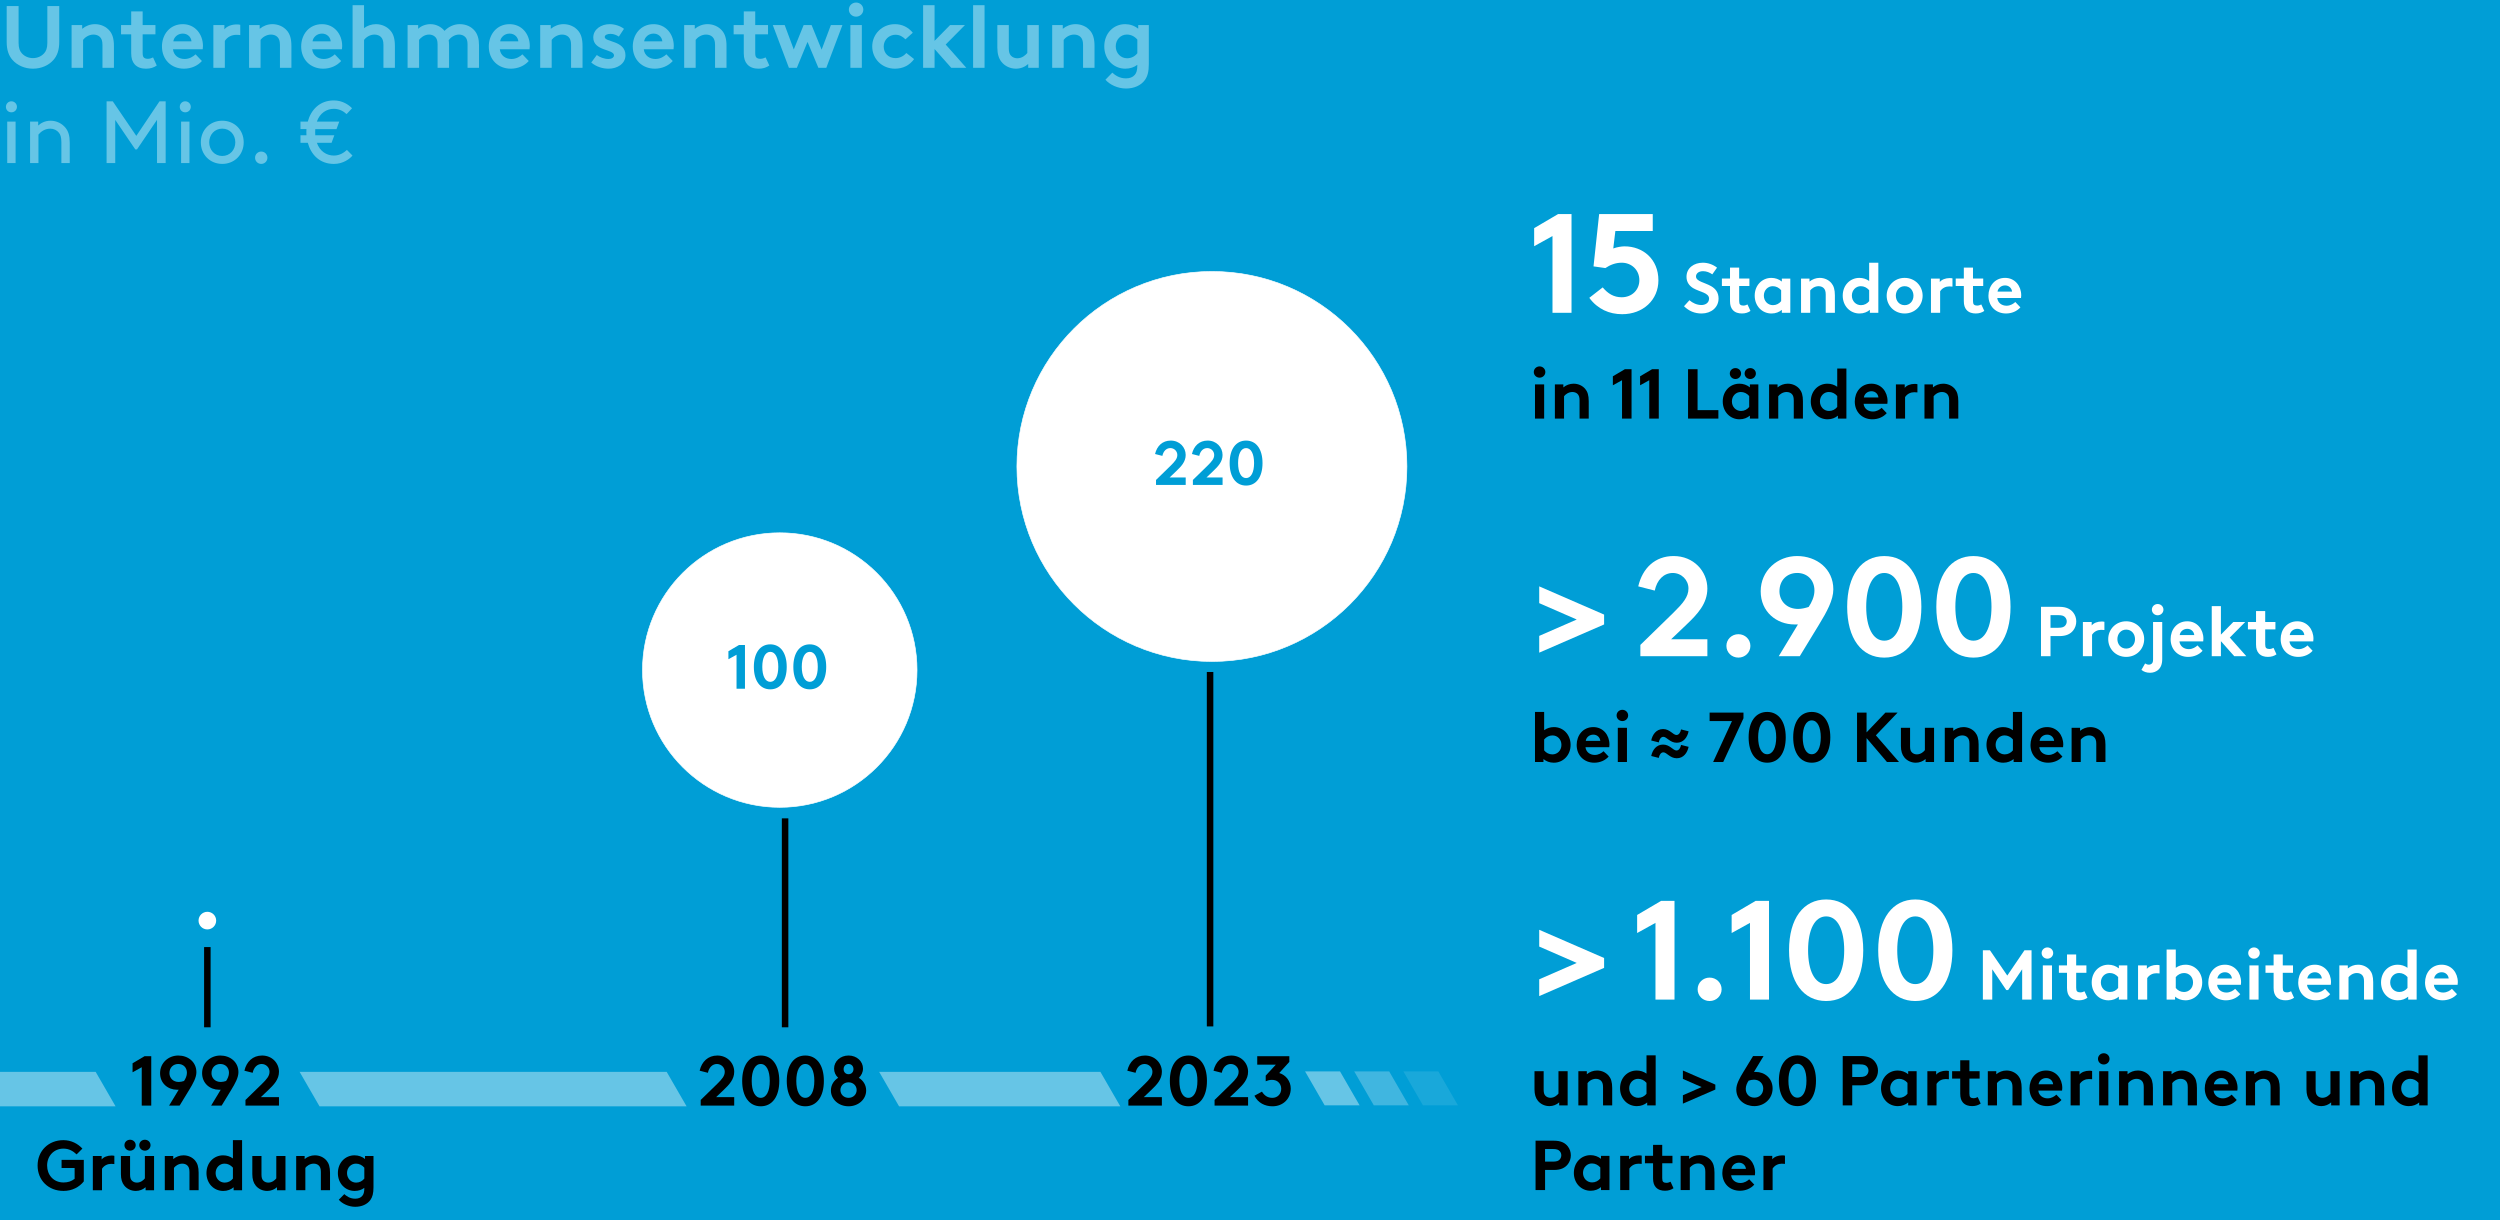 <?xml version="1.0" encoding="UTF-8"?>
<svg xmlns="http://www.w3.org/2000/svg" viewBox="0 0 1920 937">
  <defs>
    <style>
      .cls-1 {
        fill: #40b6e0;
      }

      .cls-2 {
        stroke: #fff;
        stroke-width: .5px;
      }

      .cls-2, .cls-3 {
        fill: #fff;
      }

      .cls-2, .cls-4 {
        stroke-miterlimit: 10;
      }

      .cls-5 {
        fill: #009ed6;
      }

      .cls-6, .cls-4 {
        fill: none;
      }

      .cls-7 {
        fill: #009ed6;
      }

      .cls-8 {
        fill: #19a8da;
      }

      .cls-9 {
        fill: #66c5e6;
      }

      .cls-4 {
        stroke: #000;
        stroke-width: 5px;
      }
    </style>
  </defs>
  <g id="Hintergrund_zur_Ansicht" data-name="Hintergrund zur Ansicht">
    <rect class="cls-7" width="1920" height="937"/>
  </g>
  <g id="Grafikelemente">
    <g>
      <polygon class="cls-9" points="1017.34 848.91 1044.19 848.91 1029.13 822.82 1002.28 822.82 1017.34 848.91"/>
      <polygon class="cls-1" points="1055.09 848.91 1081.94 848.91 1066.88 822.82 1040.03 822.82 1055.09 848.91"/>
      <polygon class="cls-8" points="1092.84 848.91 1119.69 848.91 1104.63 822.82 1077.78 822.82 1092.84 848.91"/>
    </g>
    <line class="cls-4" x1="929.34" y1="788.29" x2="929.34" y2="516.08"/>
    <line class="cls-4" x1="602.95" y1="788.97" x2="602.95" y2="628.5"/>
    <polygon class="cls-9" points="245.37 849.64 527.28 849.64 512 823.17 230.09 823.17 245.37 849.64"/>
    <polygon class="cls-9" points="690.47 849.64 860.38 849.64 845.1 823.17 675.19 823.17 690.47 849.64"/>
    <polygon class="cls-9" points="0 849.64 88.74 849.64 73.46 823.17 0 823.17 0 849.64"/>
    <circle class="cls-3" cx="159.25" cy="707.03" r="6.77"/>
    <line class="cls-4" x1="159.25" y1="788.97" x2="159.25" y2="727.35"/>
    <circle class="cls-2" cx="598.86" cy="514.61" r="105.41"/>
    <circle class="cls-2" cx="930.75" cy="358.25" r="149.75"/>
  </g>
  <g id="Text">
    <g>
      <rect class="cls-6" x="1174.75" y="427.04" width="618.86" height="166.57"/>
      <path class="cls-3" d="M1210.94,475.79l-28.82-12.57v-12.89l49.83,21.67v7.58l-49.83,21.67v-12.89l28.82-12.57Z"/>
      <path class="cls-3" d="M1283.42,490.96h27.84v13h-51.46v-8.67l25.24-24.59c7.48-7.37,11.7-12.24,11.7-18.74s-5.31-11.92-12.13-11.92c-6.93.11-12.03,5.31-13.76,13.54l-12.68-3.25c3.25-13.98,12.89-23.29,27.19-23.29,15.28,0,25.89,11.59,25.89,24.92,0,11.7-7.58,19.72-16.25,27.95l-11.59,11.05Z"/>
      <path class="cls-3" d="M1335.09,487.06c5.09,0,9.21,3.9,9.21,8.99s-4.12,8.99-9.21,8.99-9.21-3.9-9.21-8.99,4.12-8.99,9.21-8.99Z"/>
      <path class="cls-3" d="M1366.08,503.96l14.73-24.38h-2.6c-13.76,0-26-9.64-26-25.46s12.89-27.08,27.95-27.08,27.84,9.86,27.84,25.57c0,8.23-4.98,17.23-11.05,27.19l-14.73,24.16h-16.14ZM1380.16,440.04c-7.58,0-13.54,5.42-13.54,14.08,0,7.37,5.53,13.54,14.3,13.54,2.71,0,5.42-.65,8.13-1.52,2.27-3.36,4.44-7.91,4.44-12.57,0-8.12-5.53-13.54-13.33-13.54Z"/>
      <path class="cls-3" d="M1447.12,505.05c-17.44,0-28.49-14.63-28.49-39s11.05-39,28.49-39,28.49,14.63,28.49,39-11.05,39-28.49,39ZM1447.12,440.04c-8.78,0-13.87,10.29-13.87,26s5.09,26,13.87,26,13.87-10.29,13.87-26-5.09-26-13.87-26Z"/>
      <path class="cls-3" d="M1515.59,505.05c-17.44,0-28.49-14.63-28.49-39s11.05-39,28.49-39,28.49,14.63,28.49,39-11.05,39-28.49,39ZM1515.59,440.04c-8.78,0-13.87,10.29-13.87,26s5.09,26,13.87,26,13.87-10.29,13.87-26-5.09-26-13.87-26Z"/>
      <path class="cls-3" d="M1574.79,488.52v15.44h-7.31v-37.92h14.19c5.31,0,8.56,1.73,10.62,4.44,1.46,1.9,2.28,4.23,2.28,6.77s-.81,4.93-2.28,6.83c-2.06,2.71-5.31,4.44-10.62,4.44h-6.88ZM1580.75,482.13c3.09,0,4.44-.65,5.31-1.68.76-.87,1.19-1.95,1.19-3.2s-.43-2.28-1.19-3.14c-.87-1.03-2.22-1.68-5.31-1.68h-5.96v9.7h5.96Z"/>
      <path class="cls-3" d="M1616.18,483.87c-.7-.11-1.41-.16-2.44-.16-2.6,0-5.36,1.14-7.04,3.74v16.52h-7.04v-26.27h6.77v2.65c1.57-1.95,4.44-3.03,7.64-3.03.81,0,1.35.05,2.11.22v6.34Z"/>
      <path class="cls-3" d="M1632.92,477.15c7.91,0,13.81,6.12,13.81,13.7s-5.9,13.65-13.81,13.65-13.81-6.07-13.81-13.65,5.9-13.7,13.81-13.7ZM1632.92,498.11c4.12,0,6.77-3.3,6.77-7.26s-2.65-7.31-6.77-7.31-6.77,3.36-6.77,7.31,2.65,7.26,6.77,7.26Z"/>
      <path class="cls-3" d="M1647.43,509.54c.81.54,1.84.92,2.93.92s2-.49,2.49-1.14c.43-.54.7-1.25.7-3.14v-28.49h7.04v28.44c0,4.12-1.19,6.77-3.25,8.45-1.62,1.35-3.74,2.11-6.12,2.11-2.65,0-4.93-.81-6.61-2.22l2.82-4.93ZM1657.08,463.88c2.44,0,4.44,1.9,4.44,4.33s-2,4.33-4.44,4.33-4.44-1.9-4.44-4.33,2-4.33,4.44-4.33Z"/>
      <path class="cls-3" d="M1691.58,499.79c-2.65,3.03-6.77,4.71-11,4.71-7.75,0-13.54-5.47-13.54-13.65,0-7.31,4.82-13.7,12.78-13.7,7.53,0,12.4,6.12,12.4,13.43,0,.7-.05,1.41-.16,2h-18.25c.38,3.68,3.41,5.96,7.15,5.96,2.98,0,5.36-1.57,6.72-2.87l3.9,4.12ZM1685.19,487.71c-.22-2.49-2.22-4.77-5.36-4.77s-5.47,2.22-5.8,4.77h11.16Z"/>
      <path class="cls-3" d="M1712.49,489.66l12.67,14.3h-9.26l-10.24-11.54v11.54h-7.04v-38.46h7.04v21.88l9.53-9.7h9.15l-11.86,11.97Z"/>
      <path class="cls-3" d="M1739.68,494.86c0,1.41.22,2.28.7,2.76.54.54,1.41.81,2.44.81,1.25,0,2.28-.38,3.25-.87l2.28,4.98c-1.79,1.25-3.9,1.95-6.55,1.95s-5.25-.65-7.1-2.76c-1.3-1.52-2.06-3.52-2.06-6.77v-11.59h-6.23v-5.69h6.23v-8.4h7.04v8.4h7.85v5.69h-7.85v11.48Z"/>
      <path class="cls-3" d="M1776.09,499.79c-2.65,3.03-6.77,4.71-11,4.71-7.75,0-13.54-5.47-13.54-13.65,0-7.31,4.82-13.7,12.78-13.7,7.53,0,12.4,6.12,12.4,13.43,0,.7-.05,1.41-.16,2h-18.25c.38,3.68,3.41,5.96,7.15,5.96,2.98,0,5.36-1.57,6.72-2.87l3.9,4.12ZM1769.7,487.71c-.22-2.49-2.22-4.77-5.36-4.77s-5.47,2.22-5.8,4.77h11.16Z"/>
      <path d="M1185.91,546.76v14.03c2.17-1.57,4.71-2.38,7.53-2.38,7.1,0,12.78,5.69,12.78,13.65s-5.74,13.7-12.89,13.7c-3.3,0-5.96-1.14-7.96-2.82v2.27h-6.5v-38.46h7.04ZM1192.36,564.8c-2.49,0-4.71,1.08-6.45,3.09v8.4c1.52,1.9,3.68,3.09,6.34,3.09,3.79,0,6.93-2.98,6.93-7.31s-3.09-7.26-6.83-7.26Z"/>
      <path d="M1235.42,581.05c-2.65,3.03-6.77,4.71-11,4.71-7.75,0-13.54-5.47-13.54-13.65,0-7.31,4.82-13.7,12.78-13.7,7.53,0,12.4,6.12,12.4,13.43,0,.7-.05,1.41-.16,2h-18.25c.38,3.68,3.41,5.96,7.15,5.96,2.98,0,5.36-1.57,6.72-2.87l3.9,4.12ZM1229.03,568.97c-.22-2.49-2.22-4.77-5.36-4.77s-5.47,2.22-5.8,4.77h11.16Z"/>
      <path d="M1245.98,545.13c2.44,0,4.44,1.9,4.44,4.33s-2,4.33-4.44,4.33-4.44-1.9-4.44-4.33,2-4.33,4.44-4.33ZM1249.51,585.22h-7.04v-26.27h7.04v26.27Z"/>
      <path d="M1268.14,568.7c.92-4.5,3.85-8.78,9.1-8.78s7.64,4.55,10.29,4.55c1.84,0,3.09-1.9,3.52-4.28l5.8,1.46c-.92,4.5-3.85,8.78-9.1,8.78s-7.64-4.55-10.29-4.55c-1.84,0-3.09,1.9-3.52,4.28l-5.8-1.46ZM1268.14,580.61c.92-4.5,3.85-8.78,9.1-8.78s7.64,4.55,10.29,4.55c1.84,0,3.09-1.9,3.52-4.28l5.8,1.46c-.92,4.5-3.85,8.78-9.1,8.78s-7.64-4.55-10.29-4.55c-1.84,0-3.09,1.9-3.52,4.28l-5.8-1.46Z"/>
      <path d="M1312.99,547.3h26v4.33l-15.55,33.58h-7.75l14.46-31.42h-17.17v-6.5Z"/>
      <path d="M1357.19,585.76c-8.72,0-14.25-7.31-14.25-19.5s5.53-19.5,14.25-19.5,14.25,7.31,14.25,19.5-5.52,19.5-14.25,19.5ZM1357.19,553.26c-4.39,0-6.93,5.15-6.93,13s2.55,13,6.93,13,6.93-5.15,6.93-13-2.55-13-6.93-13Z"/>
      <path d="M1391.43,585.76c-8.72,0-14.25-7.31-14.25-19.5s5.53-19.5,14.25-19.5,14.25,7.31,14.25,19.5-5.52,19.5-14.25,19.5ZM1391.43,553.26c-4.39,0-6.93,5.15-6.93,13s2.55,13,6.93,13,6.93-5.15,6.93-13-2.55-13-6.93-13Z"/>
      <path d="M1433.52,566.85v18.36h-7.31v-37.92h7.31v15.17l14.46-15.17h9.37l-16.68,17.44,17.77,20.48h-9.26l-15.65-18.36Z"/>
      <path d="M1485.36,558.95v26.27h-6.5v-2.33c-2,1.79-4.66,2.87-7.53,2.87-3.58,0-6.83-1.62-8.83-4.12-1.68-2.06-2.6-4.88-2.6-8.78v-13.92h7.04v14.3c0,2.38.49,3.58,1.3,4.5,1.08,1.19,2.6,1.62,3.95,1.62,2.98,0,5.15-2,6.12-3.25v-17.17h7.04Z"/>
      <path d="M1493.59,585.22v-26.27h6.5v2.33c2.11-1.79,4.93-2.87,7.85-2.87,3.58,0,6.88,1.52,8.99,4.06,1.73,2.06,2.65,4.88,2.65,9.37v13.38h-7.04v-14.03c0-2.6-.6-3.95-1.57-4.93-.92-.92-2.33-1.46-3.95-1.46-2.98,0-5.42,1.9-6.39,3.25v17.17h-7.04Z"/>
      <path d="M1552.96,585.22h-6.5v-2.27c-2,1.68-4.66,2.82-7.96,2.82-7.15,0-12.89-5.69-12.89-13.7s5.69-13.65,12.78-13.65c2.76,0,5.36.81,7.53,2.38v-14.03h7.04v38.46ZM1539.58,579.37c2.65,0,4.82-1.19,6.34-3.09v-8.4c-1.73-2-3.95-3.09-6.45-3.09-3.74,0-6.83,3.03-6.83,7.26s3.14,7.31,6.93,7.31Z"/>
      <path d="M1583.95,581.05c-2.65,3.03-6.77,4.71-11,4.71-7.75,0-13.54-5.47-13.54-13.65,0-7.31,4.82-13.7,12.78-13.7,7.53,0,12.4,6.12,12.4,13.43,0,.7-.05,1.41-.16,2h-18.25c.38,3.68,3.41,5.96,7.15,5.96,2.98,0,5.36-1.57,6.72-2.87l3.9,4.12ZM1577.56,568.97c-.22-2.49-2.22-4.77-5.36-4.77s-5.47,2.22-5.8,4.77h11.16Z"/>
      <path d="M1590.99,585.22v-26.27h6.5v2.33c2.11-1.79,4.93-2.87,7.85-2.87,3.58,0,6.88,1.52,8.99,4.06,1.73,2.06,2.65,4.88,2.65,9.37v13.38h-7.04v-14.03c0-2.6-.6-3.95-1.57-4.93-.92-.92-2.33-1.46-3.95-1.46-2.98,0-5.42,1.9-6.39,3.25v17.17h-7.04Z"/>
    </g>
    <g>
      <rect class="cls-6" x="1174.75" y="163.3" width="396.76" height="166.57"/>
      <path class="cls-3" d="M1178.22,175.22l18.42-10.83h10.29v75.84h-14.62v-58.94l-14.08,7.8v-13.87Z"/>
      <path class="cls-3" d="M1230.87,220.72c4.01,4.77,8.45,7.58,14.62,7.58,7.8,0,13.54-5.63,13.54-13.11,0-7.91-6.07-13.43-13.54-13.43-4.66,0-8.88,1.63-12.57,4.12l-9.1-1.3,4.33-40.19h41.17v13h-28.71l-1.62,13.43c2.92-1.08,6.39-1.62,8.67-1.62,14.08,0,26,9.75,26,26.11,0,14.95-11.7,26-27.84,26-9.86,0-18.85-3.9-25.24-12.57l10.29-8.02Z"/>
      <path class="cls-3" d="M1297.5,230.58c2.38,2.11,5.74,3.68,9.21,3.68,2.93,0,5.85-1.62,5.85-4.93,0-4.5-7.04-5.04-12.08-7.96-2.93-1.73-5.25-4.55-5.25-8.78,0-6.88,5.85-10.83,12.51-10.83,3.9,0,7.75,1.3,10.94,3.79l-3.63,5.15c-2-1.41-4.44-2.44-7.1-2.44-3.58,0-5.42,1.95-5.42,4.06,0,3.85,6.66,4.55,11.75,7.53,3.09,1.79,5.58,4.66,5.58,9.43,0,6.72-5.58,11.48-13.05,11.48-5.25,0-9.7-1.84-13.49-5.58l4.17-4.6Z"/>
      <path class="cls-3" d="M1335.69,231.12c0,1.41.22,2.27.7,2.76.54.54,1.41.81,2.44.81,1.25,0,2.28-.38,3.25-.87l2.28,4.98c-1.79,1.25-3.9,1.95-6.55,1.95s-5.25-.65-7.1-2.76c-1.3-1.52-2.06-3.52-2.06-6.77v-11.59h-6.23v-5.69h6.23v-8.4h7.04v8.4h7.85v5.69h-7.85v11.48Z"/>
      <path class="cls-3" d="M1374.96,213.95v26.27h-6.5v-2.27c-2,1.68-4.66,2.82-7.96,2.82-7.15,0-12.89-5.69-12.89-13.7s5.69-13.65,12.78-13.65c3.03,0,5.8.98,8.07,2.82v-2.28h6.5ZM1361.58,234.37c2.65,0,4.82-1.19,6.34-3.09v-8.4c-1.73-2-3.95-3.09-6.45-3.09-3.74,0-6.83,3.03-6.83,7.26s3.14,7.31,6.93,7.31Z"/>
      <path class="cls-3" d="M1383.2,240.22v-26.27h6.5v2.33c2.11-1.79,4.93-2.87,7.85-2.87,3.58,0,6.88,1.52,8.99,4.06,1.73,2.06,2.65,4.88,2.65,9.37v13.38h-7.04v-14.03c0-2.6-.6-3.95-1.57-4.93-.92-.92-2.33-1.46-3.95-1.46-2.98,0-5.42,1.9-6.39,3.25v17.17h-7.04Z"/>
      <path class="cls-3" d="M1442.56,240.22h-6.5v-2.27c-2,1.68-4.66,2.82-7.96,2.82-7.15,0-12.89-5.69-12.89-13.7s5.69-13.65,12.78-13.65c2.76,0,5.36.81,7.53,2.38v-14.03h7.04v38.46ZM1429.18,234.37c2.65,0,4.82-1.19,6.34-3.09v-8.4c-1.73-2-3.95-3.09-6.45-3.09-3.74,0-6.83,3.03-6.83,7.26s3.14,7.31,6.93,7.31Z"/>
      <path class="cls-3" d="M1462.77,213.41c7.91,0,13.81,6.12,13.81,13.7s-5.9,13.65-13.81,13.65-13.81-6.07-13.81-13.65,5.9-13.7,13.81-13.7ZM1462.77,234.37c4.12,0,6.77-3.3,6.77-7.26s-2.65-7.31-6.77-7.31-6.77,3.36-6.77,7.31,2.65,7.26,6.77,7.26Z"/>
      <path class="cls-3" d="M1499.5,220.12c-.7-.11-1.41-.16-2.44-.16-2.6,0-5.36,1.14-7.04,3.74v16.52h-7.04v-26.27h6.77v2.65c1.57-1.95,4.44-3.03,7.64-3.03.81,0,1.35.05,2.11.22v6.34Z"/>
      <path class="cls-3" d="M1515.26,231.12c0,1.41.22,2.27.7,2.76.54.54,1.41.81,2.44.81,1.25,0,2.28-.38,3.25-.87l2.28,4.98c-1.79,1.25-3.9,1.95-6.55,1.95s-5.25-.65-7.1-2.76c-1.3-1.52-2.06-3.52-2.06-6.77v-11.59h-6.23v-5.69h6.23v-8.4h7.04v8.4h7.85v5.69h-7.85v11.48Z"/>
      <path class="cls-3" d="M1551.66,236.05c-2.65,3.03-6.77,4.71-11,4.71-7.75,0-13.54-5.47-13.54-13.65,0-7.31,4.82-13.7,12.78-13.7,7.53,0,12.4,6.12,12.4,13.43,0,.7-.05,1.41-.16,2h-18.25c.38,3.68,3.41,5.96,7.15,5.96,2.98,0,5.36-1.57,6.72-2.87l3.9,4.12ZM1545.27,223.97c-.22-2.49-2.22-4.77-5.36-4.77s-5.47,2.22-5.8,4.77h11.16Z"/>
      <path d="M1182.39,281.39c2.44,0,4.44,1.9,4.44,4.33s-2,4.33-4.44,4.33-4.44-1.9-4.44-4.33,2-4.33,4.44-4.33ZM1185.91,321.48h-7.04v-26.27h7.04v26.27Z"/>
      <path d="M1194.15,321.48v-26.27h6.5v2.33c2.11-1.79,4.93-2.87,7.85-2.87,3.58,0,6.88,1.52,8.99,4.06,1.73,2.06,2.65,4.88,2.65,9.37v13.38h-7.04v-14.03c0-2.6-.6-3.95-1.57-4.93-.92-.92-2.33-1.46-3.95-1.46-2.98,0-5.42,1.9-6.39,3.25v17.17h-7.04Z"/>
      <path d="M1238.67,288.98l9.21-5.42h5.15v37.92h-7.31v-29.47l-7.04,3.9v-6.93Z"/>
      <path d="M1259.58,288.98l9.21-5.42h5.15v37.92h-7.31v-29.47l-7.04,3.9v-6.93Z"/>
      <path d="M1296.42,283.56h7.31v31.42h15.98v6.5h-23.29v-37.92Z"/>
      <path d="M1350.42,295.2v26.27h-6.5v-2.27c-2,1.68-4.66,2.82-7.96,2.82-7.15,0-12.89-5.69-12.89-13.7s5.69-13.65,12.78-13.65c3.03,0,5.8.98,8.07,2.82v-2.28h6.5ZM1332.82,282.69c2.38,0,4.33,1.79,4.33,4.17s-1.95,4.23-4.33,4.23-4.33-1.84-4.33-4.23,1.95-4.17,4.33-4.17ZM1337.04,315.63c2.65,0,4.82-1.19,6.34-3.09v-8.4c-1.73-2-3.95-3.09-6.45-3.09-3.74,0-6.83,3.03-6.83,7.26s3.14,7.31,6.93,7.31ZM1344.19,282.69c2.38,0,4.33,1.79,4.33,4.17s-1.95,4.23-4.33,4.23-4.33-1.84-4.33-4.23,1.95-4.17,4.33-4.17Z"/>
      <path d="M1358.66,321.48v-26.27h6.5v2.33c2.11-1.79,4.93-2.87,7.85-2.87,3.58,0,6.88,1.52,8.99,4.06,1.73,2.06,2.65,4.88,2.65,9.37v13.38h-7.04v-14.03c0-2.6-.6-3.95-1.57-4.93-.92-.92-2.33-1.46-3.95-1.46-2.98,0-5.42,1.9-6.39,3.25v17.17h-7.04Z"/>
      <path d="M1418.03,321.48h-6.5v-2.27c-2,1.68-4.66,2.82-7.96,2.82-7.15,0-12.89-5.69-12.89-13.7s5.69-13.65,12.78-13.65c2.76,0,5.36.81,7.53,2.38v-14.03h7.04v38.46ZM1404.65,315.63c2.65,0,4.82-1.19,6.34-3.09v-8.4c-1.73-2-3.95-3.09-6.45-3.09-3.74,0-6.83,3.03-6.83,7.26s3.14,7.31,6.93,7.31Z"/>
      <path d="M1449.01,317.31c-2.65,3.03-6.77,4.71-11,4.71-7.75,0-13.54-5.47-13.54-13.65,0-7.31,4.82-13.7,12.78-13.7,7.53,0,12.4,6.12,12.4,13.43,0,.7-.05,1.41-.16,2h-18.25c.38,3.68,3.41,5.96,7.15,5.96,2.98,0,5.36-1.57,6.72-2.87l3.9,4.12ZM1442.62,305.23c-.22-2.49-2.22-4.77-5.36-4.77s-5.47,2.22-5.8,4.77h11.16Z"/>
      <path d="M1472.58,301.38c-.7-.11-1.41-.16-2.44-.16-2.6,0-5.36,1.14-7.04,3.74v16.52h-7.04v-26.27h6.77v2.65c1.57-1.95,4.44-3.03,7.64-3.03.81,0,1.35.05,2.11.22v6.34Z"/>
      <path d="M1477.99,321.48v-26.27h6.5v2.33c2.11-1.79,4.93-2.87,7.85-2.87,3.58,0,6.88,1.52,8.99,4.06,1.73,2.06,2.65,4.88,2.65,9.37v13.38h-7.04v-14.03c0-2.6-.6-3.95-1.57-4.93-.92-.92-2.33-1.46-3.95-1.46-2.98,0-5.42,1.9-6.39,3.25v17.17h-7.04Z"/>
    </g>
    <g>
      <rect class="cls-6" x="1174.75" y="690.78" width="748.25" height="246.22"/>
      <path class="cls-3" d="M1210.94,739.54l-28.82-12.57v-12.89l49.83,21.67v7.58l-49.83,21.67v-12.89l28.82-12.57Z"/>
      <path class="cls-3" d="M1257.31,702.7l18.42-10.83h10.29v75.84h-14.62v-58.94l-14.08,7.8v-13.87Z"/>
      <path class="cls-3" d="M1312.99,750.8c5.09,0,9.21,3.9,9.21,8.99s-4.12,8.99-9.21,8.99-9.21-3.9-9.21-8.99,4.12-8.99,9.21-8.99Z"/>
      <path class="cls-3" d="M1329.89,702.7l18.42-10.83h10.29v75.84h-14.62v-58.94l-14.08,7.8v-13.87Z"/>
      <path class="cls-3" d="M1402.48,768.79c-17.44,0-28.49-14.63-28.49-39s11.05-39,28.49-39,28.49,14.63,28.49,39-11.05,39-28.49,39ZM1402.48,703.79c-8.78,0-13.87,10.29-13.87,26s5.09,26,13.87,26,13.87-10.29,13.87-26-5.09-26-13.87-26Z"/>
      <path class="cls-3" d="M1470.95,768.79c-17.44,0-28.49-14.63-28.49-39s11.05-39,28.49-39,28.49,14.63,28.49,39-11.05,39-28.49,39ZM1470.95,703.79c-8.78,0-13.87,10.29-13.87,26s5.09,26,13.87,26,13.87-10.29,13.87-26-5.09-26-13.87-26Z"/>
      <path class="cls-3" d="M1541.59,749.23l13.22-19.45h5.42v37.92h-7.21v-23.29l-10.78,15.98h-1.41l-10.78-15.98v23.29h-7.21v-37.92h5.42l13.33,19.45Z"/>
      <path class="cls-3" d="M1572.41,727.62c2.44,0,4.44,1.9,4.44,4.33s-2,4.33-4.44,4.33-4.44-1.9-4.44-4.33,2-4.33,4.44-4.33ZM1575.93,767.7h-7.04v-26.27h7.04v26.27Z"/>
      <path class="cls-3" d="M1594.51,758.6c0,1.41.22,2.27.7,2.76.54.54,1.41.81,2.44.81,1.25,0,2.28-.38,3.25-.87l2.28,4.98c-1.79,1.25-3.9,1.95-6.55,1.95s-5.25-.65-7.1-2.76c-1.3-1.52-2.06-3.52-2.06-6.77v-11.59h-6.23v-5.69h6.23v-8.4h7.04v8.4h7.85v5.69h-7.85v11.48Z"/>
      <path class="cls-3" d="M1633.78,741.43v26.27h-6.5v-2.27c-2,1.68-4.66,2.82-7.96,2.82-7.15,0-12.89-5.69-12.89-13.7s5.69-13.65,12.78-13.65c3.03,0,5.8.98,8.07,2.82v-2.28h6.5ZM1620.4,761.85c2.65,0,4.82-1.19,6.34-3.09v-8.4c-1.73-2-3.95-3.09-6.45-3.09-3.74,0-6.83,3.03-6.83,7.26s3.14,7.31,6.93,7.31Z"/>
      <path class="cls-3" d="M1658.54,747.61c-.7-.11-1.41-.16-2.44-.16-2.6,0-5.36,1.14-7.04,3.74v16.52h-7.04v-26.27h6.77v2.65c1.57-1.95,4.44-3.03,7.64-3.03.81,0,1.35.05,2.11.22v6.34Z"/>
      <path class="cls-3" d="M1671,729.24v14.03c2.17-1.57,4.71-2.38,7.53-2.38,7.1,0,12.78,5.69,12.78,13.65s-5.74,13.7-12.89,13.7c-3.3,0-5.96-1.14-7.96-2.82v2.27h-6.5v-38.46h7.04ZM1677.44,747.28c-2.49,0-4.71,1.08-6.45,3.09v8.4c1.52,1.9,3.68,3.09,6.34,3.09,3.79,0,6.93-2.98,6.93-7.31s-3.09-7.26-6.83-7.26Z"/>
      <path class="cls-3" d="M1720.51,763.53c-2.65,3.03-6.77,4.71-11,4.71-7.75,0-13.54-5.47-13.54-13.65,0-7.31,4.82-13.7,12.78-13.7,7.53,0,12.4,6.12,12.4,13.43,0,.7-.05,1.41-.16,2h-18.25c.38,3.68,3.41,5.96,7.15,5.96,2.98,0,5.36-1.57,6.72-2.87l3.9,4.12ZM1714.12,751.45c-.22-2.49-2.22-4.77-5.36-4.77s-5.47,2.22-5.8,4.77h11.16Z"/>
      <path class="cls-3" d="M1731.07,727.62c2.44,0,4.44,1.9,4.44,4.33s-2,4.33-4.44,4.33-4.44-1.9-4.44-4.33,2-4.33,4.44-4.33ZM1734.59,767.7h-7.04v-26.27h7.04v26.27Z"/>
      <path class="cls-3" d="M1753.17,758.6c0,1.41.22,2.27.7,2.76.54.54,1.41.81,2.44.81,1.25,0,2.28-.38,3.25-.87l2.28,4.98c-1.79,1.25-3.9,1.95-6.55,1.95s-5.25-.65-7.1-2.76c-1.3-1.52-2.06-3.52-2.06-6.77v-11.59h-6.23v-5.69h6.23v-8.4h7.04v8.4h7.85v5.69h-7.85v11.48Z"/>
      <path class="cls-3" d="M1789.57,763.53c-2.65,3.03-6.77,4.71-11,4.71-7.75,0-13.54-5.47-13.54-13.65,0-7.31,4.82-13.7,12.78-13.7,7.53,0,12.4,6.12,12.4,13.43,0,.7-.05,1.41-.16,2h-18.25c.38,3.68,3.41,5.96,7.15,5.96,2.98,0,5.36-1.57,6.72-2.87l3.9,4.12ZM1783.18,751.45c-.22-2.49-2.22-4.77-5.36-4.77s-5.47,2.22-5.8,4.77h11.16Z"/>
      <path class="cls-3" d="M1796.62,767.7v-26.27h6.5v2.33c2.11-1.79,4.93-2.87,7.85-2.87,3.58,0,6.88,1.52,8.99,4.06,1.73,2.06,2.65,4.88,2.65,9.37v13.38h-7.04v-14.03c0-2.6-.6-3.95-1.57-4.93-.92-.92-2.33-1.46-3.95-1.46-2.98,0-5.42,1.9-6.39,3.25v17.17h-7.04Z"/>
      <path class="cls-3" d="M1855.99,767.7h-6.5v-2.27c-2,1.68-4.66,2.82-7.96,2.82-7.15,0-12.89-5.69-12.89-13.7s5.69-13.65,12.78-13.65c2.76,0,5.36.81,7.53,2.38v-14.03h7.04v38.46ZM1842.61,761.85c2.65,0,4.82-1.19,6.34-3.09v-8.4c-1.73-2-3.95-3.09-6.45-3.09-3.74,0-6.83,3.03-6.83,7.26s3.14,7.31,6.93,7.31Z"/>
      <path class="cls-3" d="M1886.97,763.53c-2.65,3.03-6.77,4.71-11,4.71-7.75,0-13.54-5.47-13.54-13.65,0-7.31,4.82-13.7,12.78-13.7,7.53,0,12.4,6.12,12.4,13.43,0,.7-.05,1.41-.16,2h-18.25c.38,3.68,3.41,5.96,7.15,5.96,2.98,0,5.36-1.57,6.72-2.87l3.9,4.12ZM1880.58,751.45c-.22-2.49-2.22-4.77-5.36-4.77s-5.47,2.22-5.8,4.77h11.16Z"/>
      <path d="M1203.95,822.69v26.27h-6.5v-2.33c-2,1.79-4.66,2.87-7.53,2.87-3.58,0-6.83-1.62-8.83-4.12-1.68-2.06-2.6-4.88-2.6-8.78v-13.92h7.04v14.3c0,2.38.49,3.58,1.3,4.5,1.08,1.19,2.6,1.62,3.95,1.62,2.98,0,5.15-2,6.12-3.25v-17.17h7.04Z"/>
      <path d="M1212.18,848.96v-26.27h6.5v2.33c2.11-1.79,4.93-2.87,7.85-2.87,3.58,0,6.88,1.52,8.99,4.06,1.73,2.06,2.65,4.88,2.65,9.37v13.38h-7.04v-14.03c0-2.6-.6-3.95-1.57-4.93-.92-.92-2.33-1.46-3.95-1.46-2.98,0-5.42,1.9-6.39,3.25v17.17h-7.04Z"/>
      <path d="M1271.55,848.96h-6.5v-2.27c-2,1.68-4.66,2.82-7.96,2.82-7.15,0-12.89-5.69-12.89-13.7s5.69-13.65,12.78-13.65c2.76,0,5.36.81,7.53,2.38v-14.03h7.04v38.46ZM1258.17,843.11c2.65,0,4.82-1.19,6.34-3.09v-8.4c-1.73-2-3.95-3.09-6.45-3.09-3.74,0-6.83,3.03-6.83,7.26s3.14,7.31,6.93,7.31Z"/>
      <path d="M1306.87,834.88l-14.41-6.28v-6.45l24.92,10.83v3.79l-24.92,10.83v-6.45l14.41-6.28Z"/>
      <path d="M1354.43,811.04l-7.37,12.19h1.3c6.88,0,13,4.82,13,12.73s-6.45,13.54-13.97,13.54-13.92-4.93-13.92-12.78c0-4.12,2.49-8.61,5.53-13.6l7.37-12.08h8.07ZM1347.39,843c3.79,0,6.77-2.71,6.77-7.04,0-3.68-2.76-6.77-7.15-6.77-1.35,0-2.71.32-4.06.76-1.14,1.68-2.22,3.95-2.22,6.28,0,4.06,2.76,6.77,6.66,6.77Z"/>
      <path d="M1380.43,849.5c-8.72,0-14.25-7.31-14.25-19.5s5.53-19.5,14.25-19.5,14.25,7.31,14.25,19.5-5.52,19.5-14.25,19.5ZM1380.43,817c-4.39,0-6.93,5.15-6.93,13s2.55,13,6.93,13,6.93-5.15,6.93-13-2.55-13-6.93-13Z"/>
      <path d="M1422.52,833.52v15.44h-7.31v-37.92h14.19c5.31,0,8.56,1.73,10.62,4.44,1.46,1.9,2.28,4.23,2.28,6.77s-.81,4.93-2.28,6.83c-2.06,2.71-5.31,4.44-10.62,4.44h-6.88ZM1428.48,827.13c3.09,0,4.44-.65,5.31-1.68.76-.87,1.19-1.95,1.19-3.2s-.43-2.28-1.19-3.14c-.87-1.03-2.22-1.68-5.31-1.68h-5.96v9.7h5.96Z"/>
      <path d="M1471.98,822.69v26.27h-6.5v-2.27c-2,1.68-4.66,2.82-7.96,2.82-7.15,0-12.89-5.69-12.89-13.7s5.69-13.65,12.78-13.65c3.03,0,5.8.98,8.07,2.82v-2.28h6.5ZM1458.6,843.11c2.65,0,4.82-1.19,6.34-3.09v-8.4c-1.73-2-3.95-3.09-6.45-3.09-3.74,0-6.83,3.03-6.83,7.26s3.14,7.31,6.93,7.31Z"/>
      <path d="M1496.74,828.86c-.71-.11-1.41-.16-2.44-.16-2.6,0-5.36,1.14-7.04,3.74v16.52h-7.04v-26.27h6.77v2.65c1.57-1.95,4.44-3.03,7.64-3.03.81,0,1.35.05,2.11.22v6.34Z"/>
      <path d="M1512.5,839.86c0,1.41.22,2.28.7,2.76.54.54,1.41.81,2.44.81,1.25,0,2.28-.38,3.25-.87l2.28,4.98c-1.79,1.25-3.9,1.95-6.55,1.95s-5.25-.65-7.1-2.76c-1.3-1.52-2.06-3.52-2.06-6.77v-11.59h-6.23v-5.69h6.23v-8.4h7.04v8.4h7.85v5.69h-7.85v11.48Z"/>
      <path d="M1526.64,848.96v-26.27h6.5v2.33c2.11-1.79,4.93-2.87,7.85-2.87,3.58,0,6.88,1.52,8.99,4.06,1.73,2.06,2.65,4.88,2.65,9.37v13.38h-7.04v-14.03c0-2.6-.6-3.95-1.57-4.93-.92-.92-2.33-1.46-3.95-1.46-2.98,0-5.42,1.9-6.39,3.25v17.17h-7.04Z"/>
      <path d="M1583.19,844.79c-2.65,3.03-6.77,4.71-11,4.71-7.75,0-13.54-5.47-13.54-13.65,0-7.31,4.82-13.7,12.78-13.7,7.53,0,12.4,6.12,12.4,13.43,0,.7-.05,1.41-.16,2h-18.25c.38,3.68,3.41,5.96,7.15,5.96,2.98,0,5.36-1.57,6.72-2.87l3.9,4.12ZM1576.8,832.71c-.22-2.49-2.22-4.77-5.36-4.77s-5.47,2.22-5.8,4.77h11.16Z"/>
      <path d="M1606.75,828.86c-.71-.11-1.41-.16-2.44-.16-2.6,0-5.36,1.14-7.04,3.74v16.52h-7.04v-26.27h6.77v2.65c1.57-1.95,4.44-3.03,7.64-3.03.81,0,1.35.05,2.11.22v6.34Z"/>
      <path d="M1615.69,808.88c2.44,0,4.44,1.9,4.44,4.33s-2,4.33-4.44,4.33-4.44-1.9-4.44-4.33,2-4.33,4.44-4.33ZM1619.21,848.96h-7.04v-26.27h7.04v26.27Z"/>
      <path d="M1627.45,848.96v-26.27h6.5v2.33c2.11-1.79,4.93-2.87,7.85-2.87,3.58,0,6.88,1.52,8.99,4.06,1.73,2.06,2.65,4.88,2.65,9.37v13.38h-7.04v-14.03c0-2.6-.6-3.95-1.57-4.93-.92-.92-2.33-1.46-3.95-1.46-2.98,0-5.42,1.9-6.39,3.25v17.17h-7.04Z"/>
      <path d="M1661.25,848.96v-26.27h6.5v2.33c2.11-1.79,4.93-2.87,7.85-2.87,3.58,0,6.88,1.52,8.99,4.06,1.73,2.06,2.65,4.88,2.65,9.37v13.38h-7.04v-14.03c0-2.6-.6-3.95-1.57-4.93-.92-.92-2.33-1.46-3.95-1.46-2.98,0-5.42,1.9-6.39,3.25v17.17h-7.04Z"/>
      <path d="M1717.8,844.79c-2.65,3.03-6.77,4.71-11,4.71-7.75,0-13.54-5.47-13.54-13.65,0-7.31,4.82-13.7,12.78-13.7,7.53,0,12.4,6.12,12.4,13.43,0,.7-.05,1.41-.16,2h-18.25c.38,3.68,3.41,5.96,7.15,5.96,2.98,0,5.36-1.57,6.72-2.87l3.9,4.12ZM1711.41,832.71c-.22-2.49-2.22-4.77-5.36-4.77s-5.47,2.22-5.8,4.77h11.16Z"/>
      <path d="M1724.84,848.96v-26.27h6.5v2.33c2.11-1.79,4.93-2.87,7.85-2.87,3.58,0,6.88,1.52,8.99,4.06,1.73,2.06,2.65,4.88,2.65,9.37v13.38h-7.04v-14.03c0-2.6-.6-3.95-1.57-4.93-.92-.92-2.33-1.46-3.95-1.46-2.98,0-5.42,1.9-6.39,3.25v17.17h-7.04Z"/>
      <path d="M1796.83,822.69v26.27h-6.5v-2.33c-2,1.79-4.66,2.87-7.53,2.87-3.58,0-6.83-1.62-8.83-4.12-1.68-2.06-2.6-4.88-2.6-8.78v-13.92h7.04v14.3c0,2.38.49,3.58,1.3,4.5,1.08,1.19,2.6,1.62,3.95,1.62,2.98,0,5.15-2,6.12-3.25v-17.17h7.04Z"/>
      <path d="M1805.07,848.96v-26.27h6.5v2.33c2.11-1.79,4.93-2.87,7.85-2.87,3.58,0,6.88,1.52,8.99,4.06,1.73,2.06,2.65,4.88,2.65,9.37v13.38h-7.04v-14.03c0-2.6-.6-3.95-1.57-4.93-.92-.92-2.33-1.46-3.95-1.46-2.98,0-5.42,1.9-6.39,3.25v17.17h-7.04Z"/>
      <path d="M1864.44,848.96h-6.5v-2.27c-2,1.68-4.66,2.82-7.96,2.82-7.15,0-12.89-5.69-12.89-13.7s5.69-13.65,12.78-13.65c2.76,0,5.36.81,7.53,2.38v-14.03h7.04v38.46ZM1851.06,843.11c2.65,0,4.82-1.19,6.34-3.09v-8.4c-1.73-2-3.95-3.09-6.45-3.09-3.74,0-6.83,3.03-6.83,7.26s3.14,7.31,6.93,7.31Z"/>
      <path d="M1186.62,898.53v15.44h-7.31v-37.92h14.19c5.31,0,8.56,1.73,10.62,4.44,1.46,1.9,2.28,4.23,2.28,6.77s-.81,4.93-2.28,6.83c-2.06,2.71-5.31,4.44-10.62,4.44h-6.88ZM1192.57,892.13c3.09,0,4.44-.65,5.31-1.68.76-.87,1.19-1.95,1.19-3.2s-.43-2.28-1.19-3.14c-.87-1.03-2.22-1.68-5.31-1.68h-5.96v9.7h5.96Z"/>
      <path d="M1236.07,887.69v26.27h-6.5v-2.27c-2,1.68-4.66,2.82-7.96,2.82-7.15,0-12.89-5.69-12.89-13.7s5.69-13.65,12.78-13.65c3.03,0,5.8.98,8.07,2.82v-2.28h6.5ZM1222.69,908.11c2.65,0,4.82-1.19,6.34-3.09v-8.4c-1.73-2-3.95-3.09-6.45-3.09-3.74,0-6.83,3.03-6.83,7.26s3.14,7.31,6.93,7.31Z"/>
      <path d="M1260.83,893.87c-.7-.11-1.41-.16-2.44-.16-2.6,0-5.36,1.14-7.04,3.74v16.52h-7.04v-26.27h6.77v2.65c1.57-1.95,4.44-3.03,7.64-3.03.81,0,1.35.05,2.11.22v6.34Z"/>
      <path d="M1276.59,904.86c0,1.41.22,2.27.7,2.76.54.54,1.41.81,2.44.81,1.25,0,2.28-.38,3.25-.87l2.28,4.98c-1.79,1.25-3.9,1.95-6.55,1.95s-5.25-.65-7.1-2.76c-1.3-1.52-2.06-3.52-2.06-6.77v-11.59h-6.23v-5.69h6.23v-8.4h7.04v8.4h7.85v5.69h-7.85v11.48Z"/>
      <path d="M1290.73,913.96v-26.27h6.5v2.33c2.11-1.79,4.93-2.87,7.85-2.87,3.58,0,6.88,1.52,8.99,4.06,1.73,2.06,2.65,4.88,2.65,9.37v13.38h-7.04v-14.03c0-2.6-.6-3.95-1.57-4.93-.92-.92-2.33-1.46-3.95-1.46-2.98,0-5.42,1.9-6.39,3.25v17.17h-7.04Z"/>
      <path d="M1347.28,909.79c-2.65,3.03-6.77,4.71-11,4.71-7.75,0-13.54-5.47-13.54-13.65,0-7.31,4.82-13.7,12.78-13.7,7.53,0,12.4,6.12,12.4,13.43,0,.7-.05,1.41-.16,2h-18.25c.38,3.68,3.41,5.96,7.15,5.96,2.98,0,5.36-1.57,6.72-2.87l3.9,4.12ZM1340.89,897.71c-.22-2.49-2.22-4.77-5.36-4.77s-5.47,2.22-5.8,4.77h11.16Z"/>
      <path d="M1370.85,893.87c-.7-.11-1.41-.16-2.44-.16-2.6,0-5.36,1.14-7.04,3.74v16.52h-7.04v-26.27h6.77v2.65c1.57-1.95,4.44-3.03,7.64-3.03.81,0,1.35.05,2.11.22v6.34Z"/>
    </g>
    <g>
      <rect class="cls-6" x="0" y="4" width="1132.16" height="124.75"/>
      <path class="cls-9" d="M33.79,41.04c1.62-1.76,2.57-4.06,2.57-8.13V4.67h9.14v27.56c0,6.16-1.56,10.5-4.4,13.75-3.72,4.27-9.48,6.77-15.78,6.77s-12.05-2.51-15.78-6.77c-2.84-3.25-4.4-7.58-4.4-13.75V4.67h9.14v28.24c0,4.06.95,6.37,2.57,8.13,2.03,2.23,5.08,3.59,8.46,3.59s6.43-1.35,8.46-3.59Z"/>
      <path class="cls-9" d="M54.98,52.08V19.23h8.13v2.91c2.64-2.23,6.16-3.59,9.82-3.59,4.47,0,8.6,1.9,11.24,5.08,2.17,2.57,3.32,6.09,3.32,11.72v16.73h-8.8v-17.54c0-3.25-.74-4.94-1.96-6.16-1.15-1.15-2.91-1.83-4.94-1.83-3.72,0-6.77,2.37-7.99,4.06v21.47h-8.8Z"/>
      <path class="cls-9" d="M109.56,40.7c0,1.76.27,2.84.88,3.45.68.68,1.76,1.02,3.05,1.02,1.56,0,2.84-.47,4.06-1.08l2.84,6.23c-2.24,1.56-4.88,2.44-8.19,2.44s-6.57-.81-8.87-3.45c-1.62-1.9-2.57-4.4-2.57-8.46v-14.49h-7.79v-7.11h7.79v-10.5h8.8v10.5h9.82v7.11h-9.82v14.36Z"/>
      <path class="cls-9" d="M155.06,46.86c-3.32,3.79-8.46,5.89-13.75,5.89-9.68,0-16.93-6.84-16.93-17.06,0-9.14,6.03-17.13,15.98-17.13,9.41,0,15.51,7.65,15.51,16.79,0,.88-.07,1.76-.2,2.51h-22.82c.47,4.6,4.27,7.45,8.94,7.45,3.72,0,6.7-1.96,8.4-3.59l4.88,5.15ZM147.07,31.76c-.27-3.12-2.78-5.96-6.7-5.96s-6.84,2.78-7.25,5.96h13.95Z"/>
      <path class="cls-9" d="M184.52,26.95c-.88-.14-1.76-.2-3.05-.2-3.25,0-6.7,1.42-8.8,4.67v20.65h-8.8V19.23h8.46v3.32c1.96-2.44,5.55-3.79,9.55-3.79,1.02,0,1.69.07,2.64.27v7.92Z"/>
      <path class="cls-9" d="M191.29,52.08V19.23h8.13v2.91c2.64-2.23,6.16-3.59,9.82-3.59,4.47,0,8.6,1.9,11.24,5.08,2.17,2.57,3.32,6.09,3.32,11.72v16.73h-8.8v-17.54c0-3.25-.74-4.94-1.96-6.16-1.15-1.15-2.91-1.83-4.94-1.83-3.72,0-6.77,2.37-7.99,4.06v21.47h-8.8Z"/>
      <path class="cls-9" d="M261.98,46.86c-3.32,3.79-8.46,5.89-13.75,5.89-9.68,0-16.93-6.84-16.93-17.06,0-9.14,6.03-17.13,15.98-17.13,9.41,0,15.51,7.65,15.51,16.79,0,.88-.07,1.76-.2,2.51h-22.82c.47,4.6,4.27,7.45,8.94,7.45,3.72,0,6.7-1.96,8.4-3.59l4.88,5.15ZM253.99,31.76c-.27-3.12-2.78-5.96-6.7-5.96s-6.84,2.78-7.25,5.96h13.95Z"/>
      <path class="cls-9" d="M270.78,52.08V4h8.8v17.61c2.51-1.9,5.76-3.05,9.14-3.05,4.47,0,8.6,1.9,11.24,5.08,2.17,2.57,3.32,6.09,3.32,11.72v16.73h-8.8v-17.54c0-3.25-.74-4.94-1.96-6.16-1.15-1.15-2.91-1.83-4.94-1.83-3.72,0-6.77,2.37-7.99,4.06v21.47h-8.8Z"/>
      <path class="cls-9" d="M313.03,52.08V19.23h8.13v2.91c2.3-2.3,5.96-3.59,9.41-3.59,4.4,0,8.33,2.1,10.83,5.15,2.64-2.78,6.77-5.15,11.65-5.15s8.94,1.9,11.58,5.15c2.1,2.57,3.25,6.09,3.25,10.97v17.4h-8.8v-17.88c0-2.98-.61-4.47-1.62-5.62-1.35-1.49-3.25-2.03-4.94-2.03-3.79,0-6.77,2.64-7.92,4.33.14,1.08.27,2.3.27,3.66v17.54h-8.8v-17.88c0-2.98-.61-4.47-1.62-5.62-1.35-1.49-3.25-2.03-4.94-2.03-3.72,0-6.43,2.51-7.65,4.06v21.47h-8.8Z"/>
      <path class="cls-9" d="M406.07,46.86c-3.32,3.79-8.46,5.89-13.75,5.89-9.68,0-16.93-6.84-16.93-17.06,0-9.14,6.03-17.13,15.98-17.13,9.41,0,15.51,7.65,15.51,16.79,0,.88-.07,1.76-.2,2.51h-22.82c.47,4.6,4.27,7.45,8.94,7.45,3.72,0,6.7-1.96,8.4-3.59l4.88,5.15ZM398.08,31.76c-.27-3.12-2.78-5.96-6.7-5.96s-6.84,2.78-7.25,5.96h13.95Z"/>
      <path class="cls-9" d="M414.87,52.08V19.23h8.13v2.91c2.64-2.23,6.16-3.59,9.82-3.59,4.47,0,8.6,1.9,11.24,5.08,2.17,2.57,3.32,6.09,3.32,11.72v16.73h-8.8v-17.54c0-3.25-.74-4.94-1.96-6.16-1.15-1.15-2.91-1.83-4.94-1.83-3.72,0-6.77,2.37-7.99,4.06v21.47h-8.8Z"/>
      <path class="cls-9" d="M458.34,42.26c2.24,1.69,5.69,3.05,9.01,3.05,2.37,0,4.2-1.15,4.2-2.78,0-4.94-15.91-3.18-15.91-13.75,0-6.3,6.09-10.23,12.6-10.23,4.27,0,8.53,1.62,10.97,3.59l-3.93,5.96c-1.76-1.15-4-2.1-6.37-2.1s-4.47.75-4.47,2.44c0,4.06,15.91,2.51,15.91,14.02,0,6.64-6.43,10.29-12.87,10.29-4.67,0-9.48-1.42-13.41-4.74l4.27-5.76Z"/>
      <path class="cls-9" d="M516.65,46.86c-3.32,3.79-8.46,5.89-13.75,5.89-9.68,0-16.93-6.84-16.93-17.06,0-9.14,6.03-17.13,15.98-17.13,9.41,0,15.51,7.65,15.51,16.79,0,.88-.07,1.76-.2,2.51h-22.82c.47,4.6,4.27,7.45,8.94,7.45,3.72,0,6.7-1.96,8.4-3.59l4.88,5.15ZM508.66,31.76c-.27-3.12-2.78-5.96-6.7-5.96s-6.84,2.78-7.25,5.96h13.95Z"/>
      <path class="cls-9" d="M525.45,52.08V19.23h8.13v2.91c2.64-2.23,6.16-3.59,9.82-3.59,4.47,0,8.6,1.9,11.24,5.08,2.17,2.57,3.32,6.09,3.32,11.72v16.73h-8.8v-17.54c0-3.25-.74-4.94-1.96-6.16-1.15-1.15-2.91-1.83-4.94-1.83-3.72,0-6.77,2.37-7.99,4.06v21.47h-8.8Z"/>
      <path class="cls-9" d="M580.02,40.7c0,1.76.27,2.84.88,3.45.68.68,1.76,1.02,3.05,1.02,1.56,0,2.84-.47,4.06-1.08l2.84,6.23c-2.24,1.56-4.88,2.44-8.19,2.44s-6.57-.81-8.87-3.45c-1.62-1.9-2.57-4.4-2.57-8.46v-14.49h-7.79v-7.11h7.79v-10.5h8.8v10.5h9.82v7.11h-9.82v14.36Z"/>
      <path class="cls-9" d="M611.98,52.08h-6.09l-12.39-32.84h9.14l6.98,18.76,7.58-18.76h6.09l7.72,18.89,7.11-18.89h8.87l-12.39,32.84h-6.09l-8.33-19.91-8.19,19.91Z"/>
      <path class="cls-9" d="M657.48,1.96c3.05,0,5.55,2.37,5.55,5.42s-2.51,5.42-5.55,5.42-5.55-2.37-5.55-5.42,2.51-5.42,5.55-5.42ZM661.89,52.08h-8.8V19.23h8.8v32.84Z"/>
      <path class="cls-9" d="M702.04,45.37c-3.45,4.74-8.46,7.38-14.7,7.38-10.09,0-17.47-7.65-17.47-17.06s7.52-17.13,17.4-17.13c5.42,0,10.16,2.23,13.75,6.57l-5.62,5.08c-2.17-2.1-4.47-3.52-7.65-3.52-4.88,0-9.07,3.79-9.07,9.01s3.72,8.94,9.07,8.94c3.79,0,6.7-2.03,8.33-3.93l5.96,4.67Z"/>
      <path class="cls-9" d="M726.28,34.2l15.85,17.88h-11.58l-12.8-14.42v14.42h-8.8V4h8.8v27.36l11.92-12.12h11.44l-14.83,14.97Z"/>
      <path class="cls-9" d="M756.14,52.08h-8.8V4h8.8v48.08Z"/>
      <path class="cls-9" d="M797.79,19.23v32.84h-8.13v-2.91c-2.51,2.23-5.82,3.59-9.41,3.59-4.47,0-8.53-2.03-11.04-5.15-2.1-2.57-3.25-6.09-3.25-10.97v-17.4h8.8v17.88c0,2.98.61,4.47,1.63,5.62,1.35,1.49,3.25,2.03,4.94,2.03,3.72,0,6.43-2.51,7.65-4.06v-21.47h8.8Z"/>
      <path class="cls-9" d="M808.08,52.08V19.23h8.13v2.91c2.64-2.23,6.16-3.59,9.82-3.59,4.47,0,8.6,1.9,11.24,5.08,2.17,2.57,3.32,6.09,3.32,11.72v16.73h-8.8v-17.54c0-3.25-.74-4.94-1.96-6.16-1.15-1.15-2.91-1.83-4.94-1.83-3.72,0-6.77,2.37-7.99,4.06v21.47h-8.8Z"/>
      <path class="cls-9" d="M882.29,19.23v30c0,5.89-1.02,9.41-2.98,12.19-2.98,4.13-8.26,6.57-14.56,6.57s-12.53-2.98-15.78-6.77l5.28-5.42c1.76,1.56,5.08,4.4,10.5,4.4,2.84,0,5.21-.88,6.7-2.64,1.35-1.49,2.03-3.52,2.03-7.79-2.37,1.83-5.49,2.98-9.28,2.98-8.94,0-16.12-7.11-16.12-17.13s7.11-17.06,15.98-17.06c3.79,0,7.25,1.22,10.09,3.52v-2.84h8.13ZM865.56,44.76c3.32,0,6.03-1.49,7.92-3.86v-10.5c-2.17-2.51-4.94-3.86-8.06-3.86-4.67,0-8.53,3.79-8.53,9.07s3.93,9.14,8.67,9.14Z"/>
      <path class="cls-9" d="M8.74,77.8c2.37,0,4.27,1.9,4.27,4.27s-1.9,4.2-4.27,4.2-4.2-1.83-4.2-4.2,1.83-4.27,4.2-4.27ZM5.55,93.38h6.43v31.83h-6.43v-31.83Z"/>
      <path class="cls-9" d="M29.32,96.43c1.69-1.63,4.94-3.72,9.55-3.72s8.87,2.17,11.58,5.62c2.03,2.57,3.12,5.82,3.12,11.31v15.58h-6.43v-15.91c0-4.06-.75-5.96-1.9-7.38-1.49-1.9-3.93-3.11-6.57-3.11-4.2,0-7.25,2.23-9.14,4.54v21.87h-6.43v-31.83h6.23v3.05Z"/>
      <path class="cls-9" d="M81.86,125.21v-47.4h4.74l18.08,26.55,17.81-26.55h4.74v47.4h-6.64v-33.18l-15.37,22.69h-1.35l-15.37-22.62v33.11h-6.64Z"/>
      <path class="cls-9" d="M142.26,77.8c2.37,0,4.27,1.9,4.27,4.27s-1.9,4.2-4.27,4.2-4.2-1.83-4.2-4.2,1.83-4.27,4.2-4.27ZM139.08,93.38h6.43v31.83h-6.43v-31.83Z"/>
      <path class="cls-9" d="M170.7,92.7c9.41,0,16.46,7.11,16.46,16.59s-7.04,16.59-16.46,16.59-16.46-7.11-16.46-16.59,7.04-16.59,16.46-16.59ZM170.7,119.79c5.89,0,10.02-4.67,10.02-10.5s-4.13-10.5-10.02-10.5-10.02,4.67-10.02,10.5,4.13,10.5,10.02,10.5Z"/>
      <path class="cls-9" d="M200.63,116.4c2.64,0,4.74,2.1,4.74,4.74s-2.1,4.74-4.74,4.74-4.74-2.1-4.74-4.74,2.1-4.74,4.74-4.74Z"/>
      <path class="cls-9" d="M236.38,93.38c2.44-9.01,9.07-16.25,20.04-16.25,6.57,0,11.51,3.39,13.95,6.03l-4.2,4.47c-2.03-1.9-5.28-4.06-9.75-4.06-5.48,0-10.77,3.18-13.07,9.82h17.2l-2.1,5.76h-16.32c-.07.75-.07,1.56-.07,2.37s0,1.63.07,2.37h14.63l-2.1,5.76h-11.31c2.3,6.64,7.58,9.82,13.07,9.82,4.74,0,8.06-2.51,10.02-4.33l4.27,4.33c-2.1,2.57-7.25,6.43-14.29,6.43-10.97,0-17.61-7.25-20.04-16.25h-5.62v-5.76h4.6c-.07-.74-.07-1.56-.07-2.37,0-.74,0-1.56.07-2.37h-4.6v-5.76h5.62Z"/>
    </g>
    <g>
      <rect class="cls-6" x="26" y="810.64" width="265.57" height="104.36"/>
      <path d="M101.8,816.59l9.21-5.42h5.15v37.92h-7.31v-29.47l-7.04,3.9v-6.93Z"/>
      <path d="M129.86,849.1l7.37-12.19h-1.3c-6.88,0-13-4.82-13-12.73s6.45-13.54,13.98-13.54,13.92,4.93,13.92,12.78c0,4.12-2.49,8.61-5.53,13.6l-7.37,12.08h-8.07ZM136.9,817.14c-3.79,0-6.77,2.71-6.77,7.04,0,3.68,2.76,6.77,7.15,6.77,1.35,0,2.71-.33,4.06-.76,1.14-1.68,2.22-3.95,2.22-6.28,0-4.06-2.76-6.77-6.66-6.77Z"/>
      <path d="M162.14,849.1l7.37-12.19h-1.3c-6.88,0-13-4.82-13-12.73s6.45-13.54,13.98-13.54,13.92,4.93,13.92,12.78c0,4.12-2.49,8.61-5.53,13.6l-7.37,12.08h-8.07ZM169.19,817.14c-3.79,0-6.77,2.71-6.77,7.04,0,3.68,2.76,6.77,7.15,6.77,1.35,0,2.71-.33,4.06-.76,1.14-1.68,2.22-3.95,2.22-6.28,0-4.06-2.76-6.77-6.66-6.77Z"/>
      <path d="M200.33,842.6h13.92v6.5h-25.73v-4.33l12.62-12.3c3.74-3.68,5.85-6.12,5.85-9.37s-2.65-5.96-6.07-5.96c-3.47.05-6.01,2.65-6.88,6.77l-6.34-1.62c1.62-6.99,6.45-11.65,13.6-11.65,7.64,0,12.95,5.8,12.95,12.46,0,5.85-3.79,9.86-8.12,13.98l-5.8,5.52Z"/>
      <path d="M58.84,886.58c-2.65-2.55-5.85-4.44-10.08-4.44-7.58,0-12.57,5.85-12.57,13s4.82,13,12.62,13c3.41,0,6.01-.87,8.5-2.82v-8.29h-10.02v-6.23h17.06v16.52c-3.47,4.39-8.99,7.31-15.55,7.31-11.7,0-19.93-8.23-19.93-19.5s8.4-19.5,19.83-19.5c6.01,0,11.16,2.76,14.57,6.5l-4.44,4.44Z"/>
      <path d="M87.82,894c-.71-.11-1.41-.16-2.44-.16-2.6,0-5.36,1.14-7.04,3.74v16.52h-7.04v-26.27h6.77v2.65c1.57-1.95,4.44-3.03,7.64-3.03.81,0,1.35.05,2.11.22v6.34Z"/>
      <path d="M118.32,887.83v26.27h-6.5v-2.33c-2,1.79-4.66,2.87-7.53,2.87-3.58,0-6.83-1.62-8.83-4.12-1.68-2.06-2.6-4.88-2.6-8.78v-13.92h7.04v14.3c0,2.38.49,3.58,1.3,4.5,1.08,1.19,2.6,1.62,3.95,1.62,2.98,0,5.15-2,6.12-3.25v-17.17h7.04ZM99.9,875.32c2.38,0,4.33,1.79,4.33,4.17s-1.95,4.23-4.33,4.23-4.33-1.84-4.33-4.23,1.95-4.17,4.33-4.17ZM111.28,875.32c2.38,0,4.33,1.79,4.33,4.17s-1.95,4.23-4.33,4.23-4.33-1.84-4.33-4.23,1.95-4.17,4.33-4.17Z"/>
      <path d="M126.56,914.1v-26.27h6.5v2.33c2.11-1.79,4.93-2.87,7.85-2.87,3.58,0,6.88,1.52,8.99,4.06,1.73,2.06,2.65,4.88,2.65,9.37v13.38h-7.04v-14.03c0-2.6-.6-3.95-1.57-4.93-.92-.92-2.33-1.46-3.95-1.46-2.98,0-5.42,1.9-6.39,3.25v17.17h-7.04Z"/>
      <path d="M185.92,914.1h-6.5v-2.27c-2,1.68-4.66,2.82-7.96,2.82-7.15,0-12.89-5.69-12.89-13.7s5.69-13.65,12.78-13.65c2.76,0,5.36.81,7.53,2.38v-14.03h7.04v38.46ZM172.54,908.25c2.65,0,4.82-1.19,6.34-3.09v-8.4c-1.73-2-3.95-3.09-6.45-3.09-3.74,0-6.83,3.03-6.83,7.26s3.14,7.31,6.93,7.31Z"/>
      <path d="M219.24,887.83v26.27h-6.5v-2.33c-2,1.79-4.66,2.87-7.53,2.87-3.58,0-6.83-1.62-8.83-4.12-1.68-2.06-2.6-4.88-2.6-8.78v-13.92h7.04v14.3c0,2.38.49,3.58,1.3,4.5,1.08,1.19,2.6,1.62,3.95,1.62,2.98,0,5.15-2,6.12-3.25v-17.17h7.04Z"/>
      <path d="M227.47,914.1v-26.27h6.5v2.33c2.11-1.79,4.93-2.87,7.85-2.87,3.58,0,6.88,1.52,8.99,4.06,1.73,2.06,2.65,4.88,2.65,9.37v13.38h-7.04v-14.03c0-2.6-.6-3.95-1.57-4.93-.92-.92-2.33-1.46-3.95-1.46-2.98,0-5.42,1.9-6.39,3.25v17.17h-7.04Z"/>
      <path d="M286.84,887.83v24c0,4.71-.81,7.53-2.38,9.75-2.38,3.3-6.61,5.25-11.65,5.25s-10.02-2.38-12.62-5.42l4.23-4.33c1.41,1.25,4.06,3.52,8.4,3.52,2.28,0,4.17-.7,5.36-2.11,1.08-1.19,1.62-2.82,1.62-6.23-1.9,1.46-4.39,2.38-7.42,2.38-7.15,0-12.89-5.69-12.89-13.7s5.69-13.65,12.78-13.65c3.03,0,5.8.98,8.07,2.82v-2.28h6.5ZM273.46,908.25c2.65,0,4.82-1.19,6.34-3.09v-8.4c-1.73-2-3.95-3.09-6.45-3.09-3.74,0-6.83,3.03-6.83,7.26s3.14,7.31,6.93,7.31Z"/>
    </g>
    <g>
      <rect class="cls-6" x="837.2" y="810.64" width="183.33" height="42.66"/>
      <path d="M878.4,842.6h13.92v6.5h-25.73v-4.33l12.62-12.3c3.74-3.68,5.85-6.12,5.85-9.37s-2.65-5.96-6.07-5.96c-3.47.05-6.01,2.65-6.88,6.77l-6.34-1.62c1.62-6.99,6.45-11.65,13.6-11.65,7.64,0,12.95,5.8,12.95,12.46,0,5.85-3.79,9.86-8.12,13.98l-5.8,5.52Z"/>
      <path d="M912.69,849.64c-8.72,0-14.25-7.31-14.25-19.5s5.53-19.5,14.25-19.5,14.25,7.31,14.25,19.5-5.52,19.5-14.25,19.5ZM912.69,817.14c-4.39,0-6.93,5.15-6.93,13s2.55,13,6.93,13,6.93-5.15,6.93-13-2.55-13-6.93-13Z"/>
      <path d="M944.6,842.6h13.92v6.5h-25.73v-4.33l12.62-12.3c3.74-3.68,5.85-6.12,5.85-9.37s-2.65-5.96-6.07-5.96c-3.47.05-6.01,2.65-6.88,6.77l-6.34-1.62c1.62-6.99,6.45-11.65,13.6-11.65,7.64,0,12.95,5.8,12.95,12.46,0,5.85-3.79,9.86-8.12,13.98l-5.8,5.52Z"/>
      <path d="M982.46,824.07c5.15,1.57,8.83,6.28,8.83,11.97,0,7.75-5.9,13.6-14.03,13.6-5.74,0-11.05-2.55-13.87-8.12l5.8-3.14c1.79,2.93,4.23,4.77,8.02,4.77s6.77-2.82,6.77-6.99c0-2.22-.97-4.12-2.49-5.36-1.19-.98-2.82-1.46-4.66-1.46-1.73,0-3.25.43-4.77,1.08v-4.33l7.75-8.4h-14.25v-6.5h24.65v4.33l-7.75,8.56Z"/>
    </g>
    <g>
      <rect class="cls-6" x="515.59" y="810.64" width="171.75" height="42.66"/>
      <path d="M549.95,842.6h13.92v6.5h-25.73v-4.33l12.62-12.3c3.74-3.68,5.85-6.12,5.85-9.37s-2.65-5.96-6.07-5.96c-3.47.05-6.01,2.65-6.88,6.77l-6.34-1.62c1.62-6.99,6.45-11.65,13.6-11.65,7.64,0,12.95,5.8,12.95,12.46,0,5.85-3.79,9.86-8.12,13.98l-5.8,5.52Z"/>
      <path d="M584.24,849.64c-8.72,0-14.25-7.31-14.25-19.5s5.53-19.5,14.25-19.5,14.25,7.31,14.25,19.5-5.52,19.5-14.25,19.5ZM584.24,817.14c-4.39,0-6.93,5.15-6.93,13s2.55,13,6.93,13,6.93-5.15,6.93-13-2.55-13-6.93-13Z"/>
      <path d="M618.48,849.64c-8.72,0-14.25-7.31-14.25-19.5s5.53-19.5,14.25-19.5,14.25,7.31,14.25,19.5-5.52,19.5-14.25,19.5ZM618.48,817.14c-4.39,0-6.93,5.15-6.93,13s2.55,13,6.93,13,6.93-5.15,6.93-13-2.55-13-6.93-13Z"/>
      <path d="M638.14,837.5c0-4.33,2.33-7.69,5.58-9.75-1.95-1.79-3.14-4.23-3.14-7.1,0-5.58,4.82-10.02,11.1-10.02s11.1,4.44,11.1,10.02c0,2.87-1.25,5.31-3.2,7.1,3.3,2.06,5.63,5.42,5.63,9.75,0,6.72-5.9,12.13-13.54,12.13s-13.54-5.42-13.54-12.13ZM651.68,843.14c3.52,0,6.23-2.55,6.23-5.96s-2.71-5.96-6.23-5.96-6.23,2.55-6.23,5.96,2.71,5.96,6.23,5.96ZM651.68,824.99c2.22,0,3.79-1.62,3.79-3.9s-1.57-3.95-3.79-3.95-3.79,1.68-3.79,3.95,1.57,3.9,3.79,3.9Z"/>
    </g>
    <g>
      <rect class="cls-6" x="546.53" y="494.86" width="101.89" height="38.73"/>
      <path class="cls-5" d="M559.42,500.14l8.16-4.8h4.56v33.6h-6.48v-26.11l-6.24,3.46v-6.14Z"/>
      <path class="cls-5" d="M591.58,529.42c-7.73,0-12.62-6.48-12.62-17.28s4.9-17.28,12.62-17.28,12.62,6.48,12.62,17.28-4.9,17.28-12.62,17.28ZM591.58,500.62c-3.89,0-6.14,4.56-6.14,11.52s2.26,11.52,6.14,11.52,6.14-4.56,6.14-11.52-2.26-11.52-6.14-11.52Z"/>
      <path class="cls-5" d="M621.91,529.42c-7.73,0-12.62-6.48-12.62-17.28s4.9-17.28,12.62-17.28,12.62,6.48,12.62,17.28-4.9,17.28-12.62,17.28ZM621.91,500.62c-3.89,0-6.14,4.56-6.14,11.52s2.26,11.52,6.14,11.52,6.14-4.56,6.14-11.52-2.26-11.52-6.14-11.52Z"/>
    </g>
    <g>
      <rect class="cls-6" x="792.91" y="338.36" width="271.51" height="39.27"/>
      <path class="cls-5" d="M898.28,366.68h12.34v5.76h-22.8v-3.84l11.18-10.9c3.31-3.26,5.18-5.42,5.18-8.3s-2.35-5.28-5.38-5.28c-3.07.05-5.33,2.35-6.1,6l-5.62-1.44c1.44-6.19,5.71-10.32,12.05-10.32,6.77,0,11.47,5.14,11.47,11.04,0,5.18-3.36,8.74-7.2,12.39l-5.14,4.9Z"/>
      <path class="cls-5" d="M926.6,366.68h12.34v5.76h-22.8v-3.84l11.18-10.9c3.31-3.26,5.18-5.42,5.18-8.3s-2.35-5.28-5.38-5.28c-3.07.05-5.33,2.35-6.1,6l-5.62-1.44c1.44-6.19,5.71-10.32,12.05-10.32,6.77,0,11.47,5.14,11.47,11.04,0,5.18-3.36,8.74-7.2,12.39l-5.14,4.9Z"/>
      <path class="cls-5" d="M956.99,372.92c-7.73,0-12.62-6.48-12.62-17.28s4.9-17.28,12.62-17.28,12.62,6.48,12.62,17.28-4.9,17.28-12.62,17.28ZM956.99,344.12c-3.89,0-6.14,4.56-6.14,11.52s2.26,11.52,6.14,11.52,6.14-4.56,6.14-11.52-2.26-11.52-6.14-11.52Z"/>
    </g>
  </g>
</svg>